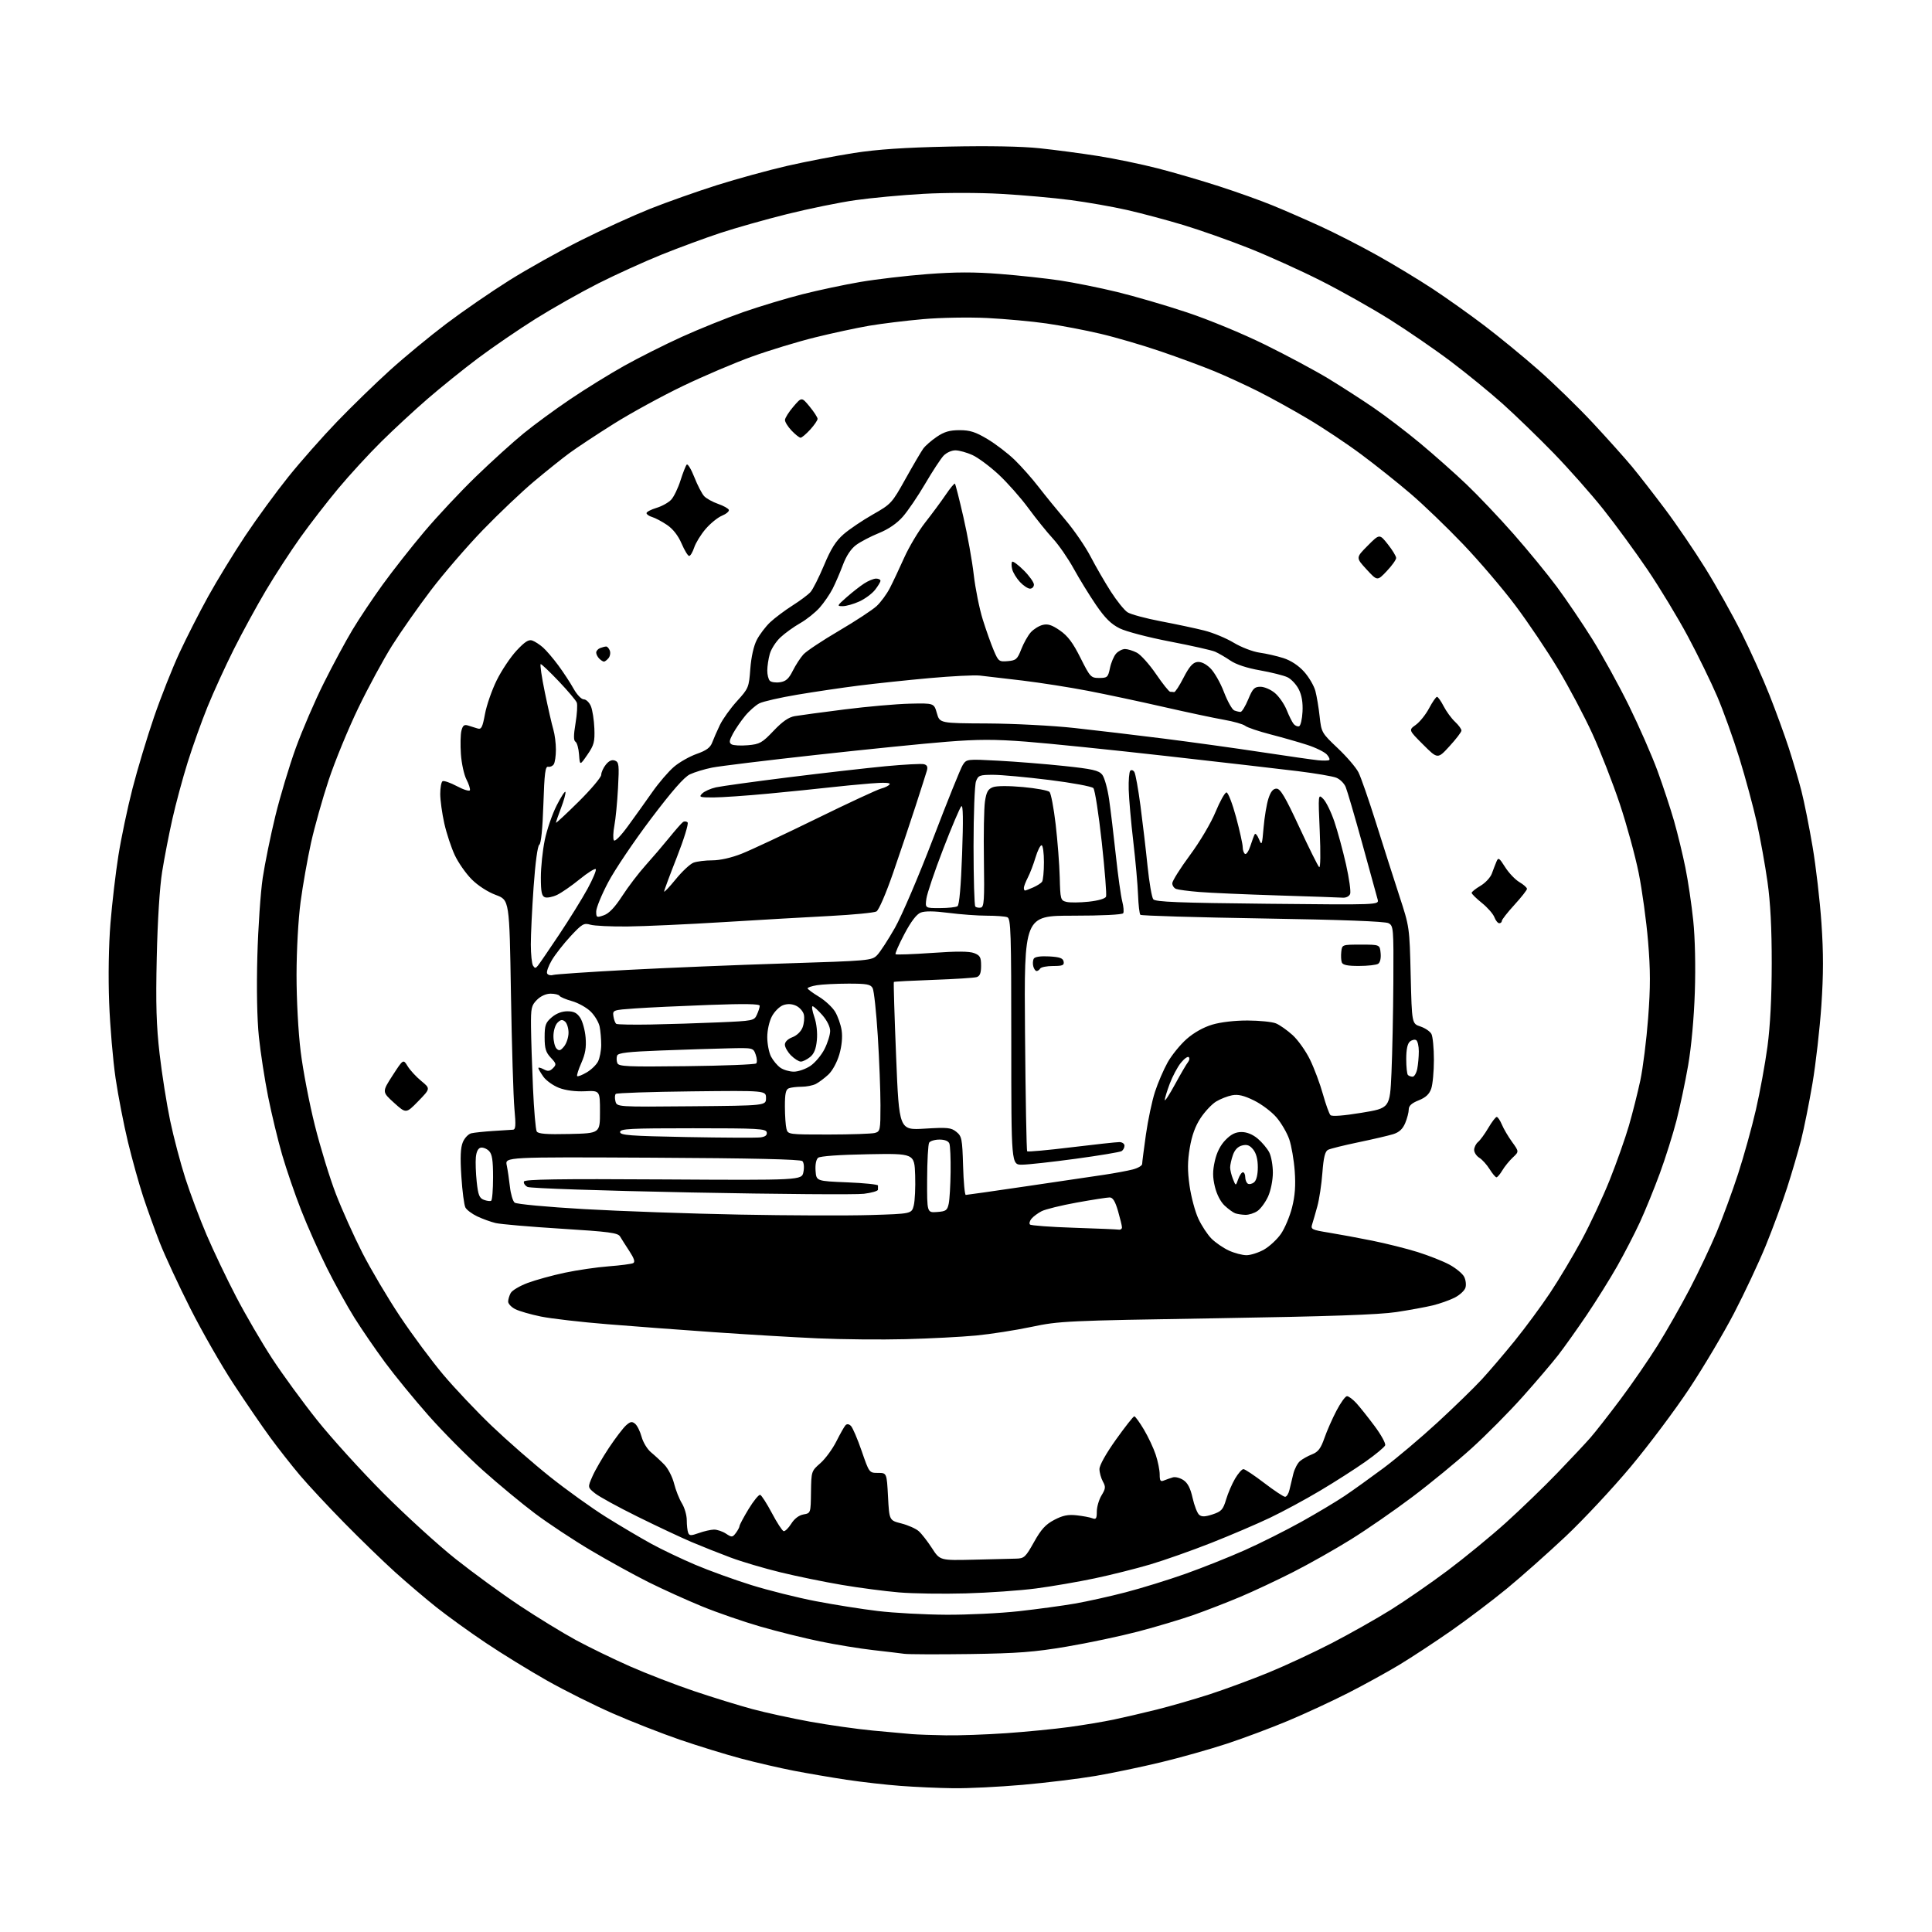 <?xml version="1.0" encoding="UTF-8" standalone="no"?>
<svg 
  version="1.1" 
  xmlns="http://www.w3.org/2000/svg" 
  xmlns:xlink="http://www.w3.org/1999/xlink" 
  xmlns:svg="http://www.w3.org/2000/svg"
  xmlns:rdf="http://www.w3.org/1999/02/22-rdf-syntax-ns#"
  xmlns:cc="http://creativecommons.org/ns#"
  xmlns:dc="http://purl.org/dc/elements/1.1/"
  viewBox="0 0 768 768"
  width="768"
  height="768"
>
<style>svg {background-color: white; }</style>"
<path stroke="none" fill="black" fill-rule="evenodd" d="M379.00,710.85C373.23,710.78 363.77,710.36 358.00,709.92C352.23,709.49 342.55,708.39 336.50,707.48C330.45,706.57 321.00,704.95 315.50,703.89C310.00,702.82 300.55,700.64 294.50,699.03C288.45,697.41 277.58,694.07 270.34,691.59C263.11,689.10 251.08,684.40 243.61,681.12C236.15,677.85 224.34,671.95 217.38,668.01C210.41,664.07 199.49,657.35 193.11,653.07C186.72,648.79 177.93,642.45 173.56,638.98C169.19,635.51 161.76,629.19 157.06,624.95C152.35,620.70 143.26,611.89 136.85,605.36C130.44,598.84 122.53,590.35 119.27,586.50C116.02,582.65 110.71,575.90 107.48,571.50C104.25,567.10 97.67,557.49 92.85,550.15C88.03,542.81 80.30,529.31 75.67,520.15C71.04,510.99 65.59,499.26 63.55,494.08C61.52,488.90 58.52,480.57 56.88,475.58C55.24,470.58 52.54,460.88 50.87,454.00C49.21,447.12 46.99,435.69 45.94,428.59C44.90,421.48 43.75,407.98 43.39,398.59C43.00,388.21 43.20,375.81 43.91,367.00C44.56,359.02 45.98,346.88 47.08,340.00C48.17,333.12 50.68,321.20 52.66,313.50C54.63,305.80 58.50,292.98 61.24,285.00C63.98,277.02 68.53,265.55 71.34,259.50C74.15,253.45 79.31,243.32 82.81,237.00C86.31,230.68 92.92,219.88 97.49,213.00C102.07,206.12 109.80,195.55 114.66,189.50C119.52,183.45 128.22,173.60 134.00,167.60C139.78,161.60 149.22,152.42 155.00,147.19C160.77,141.96 170.85,133.65 177.38,128.71C183.92,123.77 195.17,116.02 202.39,111.49C209.60,106.96 222.43,99.78 230.90,95.54C239.37,91.30 251.75,85.67 258.40,83.01C265.06,80.36 277.02,76.13 285.00,73.60C292.98,71.08 305.55,67.63 312.95,65.93C320.35,64.24 332.28,61.94 339.45,60.82C348.78,59.37 359.57,58.64 377.31,58.27C393.13,57.94 406.18,58.18 413.31,58.94C419.47,59.59 429.91,60.97 436.53,62.02C443.15,63.07 453.81,65.28 460.23,66.93C466.64,68.58 477.66,71.80 484.70,74.08C491.74,76.35 501.29,79.77 505.93,81.68C510.57,83.58 519.12,87.31 524.93,89.97C530.74,92.63 540.90,97.82 547.50,101.52C554.10,105.21 564.00,111.20 569.50,114.82C575.00,118.45 584.23,125.00 590.00,129.38C595.77,133.76 605.48,141.72 611.57,147.07C617.66,152.43 627.40,161.91 633.21,168.15C639.02,174.39 646.01,182.20 648.75,185.50C651.48,188.80 657.38,196.38 661.86,202.35C666.35,208.32 673.56,218.91 677.89,225.89C682.22,232.86 688.69,244.40 692.26,251.53C695.83,258.66 700.84,269.80 703.39,276.27C705.95,282.74 709.40,292.19 711.05,297.27C712.70,302.35 714.97,310.03 716.08,314.35C717.19,318.67 719.19,328.65 720.52,336.53C721.86,344.40 723.45,358.07 724.05,366.90C724.87,378.78 724.86,387.32 724.02,399.73C723.39,408.95 721.80,422.87 720.49,430.65C719.17,438.43 717.14,448.55 715.97,453.15C714.80,457.74 712.28,466.32 710.38,472.21C708.48,478.10 704.66,488.45 701.90,495.21C699.13,501.97 693.47,514.02 689.32,522.00C685.17,529.98 677.16,543.48 671.51,552.00C665.87,560.52 655.37,574.52 648.19,583.11C641.01,591.69 629.37,604.15 622.32,610.79C615.27,617.42 604.77,626.74 599.00,631.49C593.23,636.23 583.22,643.80 576.76,648.31C570.30,652.81 561.07,658.87 556.26,661.78C551.44,664.68 542.33,669.70 536.00,672.93C529.67,676.16 518.96,681.13 512.19,683.97C505.41,686.82 494.39,690.95 487.69,693.15C480.98,695.36 469.20,698.68 461.50,700.53C453.80,702.39 442.10,704.83 435.50,705.96C428.90,707.08 415.85,708.68 406.50,709.50C397.15,710.32 384.77,710.93 379.00,710.85zM376.00,689.82C381.23,689.91 392.02,689.52 400.00,688.97C407.98,688.41 419.23,687.31 425.00,686.52C430.77,685.73 438.73,684.40 442.68,683.57C446.63,682.74 454.28,680.96 459.68,679.62C465.08,678.28 474.54,675.55 480.71,673.56C486.87,671.56 497.45,667.66 504.21,664.89C510.97,662.12 522.35,656.82 529.50,653.12C536.65,649.41 547.15,643.48 552.84,639.94C558.52,636.40 568.71,629.35 575.47,624.29C582.23,619.22 592.65,610.67 598.62,605.29C604.58,599.90 613.80,591.00 619.09,585.50C624.39,580.00 630.30,573.70 632.22,571.50C634.15,569.30 639.50,562.46 644.11,556.31C648.73,550.15 655.39,540.47 658.93,534.81C662.47,529.14 668.20,519.07 671.67,512.43C675.14,505.79 679.96,495.62 682.39,489.83C684.81,484.04 688.65,473.59 690.92,466.62C693.19,459.65 696.37,448.22 697.98,441.22C699.60,434.22 701.67,422.88 702.60,416.00C703.69,407.80 704.28,396.45 704.29,383.00C704.30,368.99 703.77,358.70 702.60,350.50C701.67,343.90 699.76,333.32 698.36,327.00C696.95,320.68 693.83,309.13 691.42,301.33C689.01,293.54 685.04,282.52 682.61,276.83C680.18,271.15 674.94,260.43 670.97,253.00C667.00,245.58 659.79,233.66 654.94,226.50C650.09,219.35 642.19,208.55 637.38,202.50C632.57,196.45 623.65,186.38 617.57,180.11C611.48,173.85 602.39,165.05 597.37,160.55C592.35,156.06 583.12,148.52 576.87,143.80C570.62,139.08 559.68,131.56 552.57,127.08C545.46,122.61 533.09,115.64 525.07,111.59C517.06,107.54 504.20,101.73 496.50,98.67C488.80,95.61 477.10,91.48 470.50,89.48C463.90,87.49 453.77,84.78 448.00,83.47C442.23,82.16 432.10,80.38 425.50,79.52C418.90,78.65 406.52,77.55 398.00,77.07C389.19,76.57 375.82,76.56 367.02,77.06C358.50,77.53 346.35,78.67 340.02,79.57C333.68,80.47 321.45,82.97 312.84,85.12C304.22,87.27 292.30,90.64 286.34,92.61C280.38,94.58 269.88,98.45 263.00,101.22C256.12,103.99 244.81,109.14 237.84,112.65C230.88,116.17 219.63,122.53 212.84,126.78C206.06,131.04 195.78,138.07 190.00,142.41C184.22,146.75 175.22,154.00 170.00,158.52C164.78,163.03 156.45,170.74 151.50,175.64C146.55,180.54 138.89,188.88 134.49,194.16C130.08,199.44 123.30,208.20 119.42,213.63C115.54,219.06 109.36,228.56 105.69,234.75C102.02,240.93 96.28,251.45 92.94,258.12C89.59,264.80 84.91,275.03 82.53,280.88C80.15,286.72 76.58,296.70 74.59,303.07C72.60,309.43 69.87,319.55 68.52,325.57C67.17,331.58 65.34,341.00 64.46,346.50C63.48,352.56 62.64,365.95 62.31,380.50C61.89,399.29 62.14,407.65 63.45,419.00C64.37,426.98 66.26,438.90 67.64,445.50C69.03,452.10 71.76,462.45 73.71,468.50C75.66,474.55 79.47,484.68 82.18,491.00C84.89,497.32 90.15,508.35 93.88,515.50C97.60,522.65 104.03,533.67 108.16,540.00C112.29,546.33 120.34,557.35 126.04,564.50C131.74,571.65 143.62,584.75 152.45,593.60C161.28,602.46 174.21,614.24 181.19,619.77C188.17,625.31 199.64,633.66 206.69,638.34C213.73,643.01 223.78,649.16 229.00,651.99C234.22,654.82 243.90,659.52 250.50,662.43C257.10,665.34 268.57,669.77 276.00,672.27C283.43,674.77 293.77,677.96 299.00,679.37C304.23,680.78 314.57,683.04 322.00,684.39C329.43,685.74 340.68,687.33 347.00,687.93C353.32,688.52 360.30,689.16 362.50,689.34C364.70,689.52 370.77,689.73 376.00,689.82zM385.50,657.51C372.85,657.68 361.15,657.64 359.50,657.42C357.85,657.19 352.23,656.52 347.00,655.93C341.77,655.34 332.32,653.79 326.00,652.49C319.68,651.19 308.98,648.53 302.24,646.58C295.49,644.63 285.08,641.03 279.10,638.58C273.12,636.13 263.56,631.81 257.86,628.97C252.16,626.13 241.80,620.42 234.83,616.28C227.86,612.15 217.89,605.55 212.67,601.63C207.45,597.71 198.14,590.00 191.98,584.50C185.83,579.00 176.13,569.23 170.43,562.79C164.73,556.34 156.95,546.84 153.13,541.67C149.31,536.50 143.82,528.50 140.92,523.88C138.03,519.27 133.08,510.32 129.93,504.00C126.77,497.68 122.16,487.32 119.69,481.00C117.21,474.68 113.82,464.77 112.14,459.00C110.47,453.23 107.97,442.88 106.59,436.00C105.21,429.12 103.56,418.39 102.91,412.14C102.18,405.07 101.95,393.00 102.30,380.14C102.61,368.79 103.57,354.77 104.43,349.00C105.30,343.23 107.56,332.13 109.46,324.35C111.36,316.57 115.01,304.43 117.57,297.37C120.13,290.31 125.14,278.67 128.72,271.52C132.29,264.36 137.41,254.85 140.09,250.40C142.76,245.94 148.18,237.84 152.11,232.40C156.05,226.95 163.48,217.50 168.63,211.39C173.78,205.28 183.05,195.38 189.25,189.39C195.44,183.40 203.96,175.68 208.19,172.24C212.41,168.79 220.74,162.69 226.69,158.68C232.63,154.66 242.22,148.73 248.00,145.49C253.78,142.25 264.12,137.05 271.00,133.92C277.88,130.80 288.89,126.36 295.47,124.06C302.05,121.77 312.63,118.58 318.97,116.97C325.31,115.36 335.68,113.16 342.00,112.08C348.32,111.00 360.30,109.60 368.61,108.96C379.80,108.11 387.33,108.09 397.61,108.91C405.25,109.51 416.00,110.68 421.50,111.51C427.00,112.34 437.12,114.38 444.00,116.05C450.88,117.71 463.39,121.37 471.80,124.17C480.52,127.07 493.86,132.58 502.80,136.98C511.44,141.23 522.77,147.30 528.00,150.47C533.23,153.65 541.35,158.88 546.06,162.11C550.77,165.33 559.10,171.68 564.56,176.23C570.03,180.78 578.28,188.10 582.90,192.50C587.52,196.90 595.98,205.81 601.69,212.30C607.40,218.79 615.15,228.24 618.90,233.30C622.65,238.36 628.96,247.68 632.92,254.00C636.88,260.32 643.45,272.25 647.51,280.50C651.57,288.75 656.70,300.45 658.91,306.50C661.12,312.55 664.08,321.51 665.48,326.41C666.88,331.31 668.90,339.63 669.97,344.91C671.04,350.18 672.44,359.65 673.09,365.93C673.81,372.85 674.06,384.12 673.72,394.43C673.38,404.71 672.32,416.28 671.06,423.50C669.92,430.10 667.83,439.96 666.43,445.42C665.02,450.88 662.05,460.33 659.81,466.42C657.57,472.51 654.01,481.26 651.89,485.85C649.77,490.44 645.70,498.31 642.85,503.35C639.99,508.38 634.53,517.13 630.71,522.79C626.88,528.44 621.80,535.59 619.41,538.67C617.03,541.74 610.67,549.20 605.29,555.23C599.90,561.27 590.77,570.48 585.00,575.70C579.23,580.93 568.62,589.64 561.42,595.06C554.23,600.48 543.21,608.10 536.92,612.00C530.64,615.90 520.33,621.73 514.00,624.94C507.68,628.15 498.23,632.59 493.00,634.79C487.77,636.99 479.45,640.22 474.50,641.96C469.55,643.70 459.65,646.66 452.50,648.54C445.35,650.41 432.52,653.13 424.00,654.56C411.10,656.74 404.64,657.23 385.50,657.51zM376.00,641.88C384.52,641.94 397.57,641.30 405.00,640.48C412.43,639.65 422.45,638.29 427.28,637.45C432.11,636.61 441.18,634.60 447.43,632.97C453.69,631.35 464.36,628.05 471.16,625.64C477.95,623.23 488.62,618.98 494.87,616.19C501.12,613.40 511.24,608.32 517.36,604.91C523.49,601.49 531.20,596.88 534.50,594.66C537.80,592.45 544.76,587.45 549.98,583.57C555.19,579.68 564.86,571.51 571.48,565.41C578.09,559.32 585.98,551.64 589.00,548.37C592.02,545.09 597.95,538.15 602.16,532.95C606.37,527.75 612.67,519.21 616.16,513.97C619.65,508.74 625.29,499.29 628.71,492.97C632.12,486.66 637.16,475.88 639.91,469.00C642.65,462.12 646.07,452.45 647.51,447.50C648.95,442.55 650.99,434.45 652.05,429.50C653.10,424.55 654.50,413.39 655.16,404.69C656.10,392.32 656.09,385.70 655.13,374.19C654.46,366.11 652.78,353.90 651.41,347.05C650.03,340.20 646.65,327.83 643.89,319.56C641.12,311.29 636.26,298.81 633.07,291.83C629.88,284.84 623.73,273.21 619.39,265.97C615.05,258.74 607.39,247.35 602.36,240.66C597.34,233.97 587.99,223.02 581.59,216.32C575.19,209.62 565.80,200.58 560.72,196.25C555.65,191.91 546.84,184.89 541.14,180.65C535.45,176.41 525.90,170.04 519.92,166.50C513.95,162.95 505.02,158.02 500.09,155.54C495.15,153.07 487.38,149.49 482.81,147.60C478.24,145.71 468.65,142.16 461.50,139.72C454.35,137.27 443.55,134.11 437.50,132.69C431.45,131.26 421.77,129.41 416.00,128.58C410.23,127.75 399.65,126.78 392.50,126.42C385.24,126.06 373.98,126.25 367.00,126.86C360.12,127.46 350.45,128.65 345.50,129.49C340.55,130.34 330.88,132.42 324.00,134.12C317.12,135.82 305.88,139.24 299.00,141.72C292.12,144.19 279.75,149.46 271.50,153.42C263.25,157.38 250.89,164.13 244.04,168.43C237.19,172.73 229.19,178.01 226.26,180.18C223.33,182.34 217.02,187.40 212.22,191.43C207.42,195.46 198.32,204.10 192.00,210.63C185.68,217.17 176.36,227.96 171.31,234.61C166.26,241.26 159.31,251.16 155.88,256.60C152.45,262.05 146.38,273.25 142.40,281.50C138.42,289.75 133.15,302.57 130.68,310.00C128.21,317.43 125.05,328.68 123.64,335.01C122.24,341.34 120.37,351.91 119.49,358.51C118.57,365.43 117.89,377.68 117.88,387.50C117.87,397.33 118.56,410.20 119.52,418.00C120.43,425.43 122.97,438.66 125.17,447.41C127.36,456.16 131.13,468.43 133.54,474.66C135.95,480.90 140.67,491.40 144.03,497.99C147.39,504.57 154.11,515.94 158.97,523.23C163.83,530.53 171.60,541.00 176.24,546.50C180.88,552.00 189.58,561.19 195.59,566.93C201.59,572.66 211.90,581.67 218.50,586.94C225.10,592.21 235.22,599.48 241.00,603.09C246.78,606.69 254.88,611.48 259.00,613.73C263.12,615.98 270.94,619.71 276.38,622.02C281.81,624.33 291.82,627.95 298.63,630.08C305.43,632.20 316.97,635.09 324.25,636.49C331.54,637.89 342.68,639.66 349.00,640.41C355.32,641.17 367.48,641.83 376.00,641.88zM383.91,633.40C374.88,633.65 362.95,633.48 357.39,633.01C351.82,632.54 341.58,631.20 334.63,630.02C327.68,628.85 316.68,626.59 310.20,625.01C303.72,623.43 294.84,620.80 290.46,619.16C286.08,617.53 279.12,614.76 275.00,613.02C270.88,611.27 261.20,606.73 253.50,602.92C245.80,599.12 238.17,594.94 236.54,593.63C233.58,591.25 233.58,591.25 235.50,586.88C236.55,584.47 239.52,579.35 242.08,575.50C244.65,571.65 247.70,567.65 248.86,566.61C250.58,565.07 251.24,564.95 252.47,565.98C253.31,566.67 254.46,569.00 255.05,571.17C255.63,573.33 257.31,576.09 258.77,577.30C260.24,578.51 262.63,580.72 264.09,582.22C265.55,583.72 267.29,587.09 267.95,589.72C268.61,592.35 270.02,595.90 271.08,597.62C272.13,599.33 273.00,602.33 273.00,604.29C273.00,606.24 273.25,608.49 273.55,609.28C274.03,610.51 274.65,610.53 277.80,609.41C279.84,608.68 282.53,608.07 283.79,608.04C285.04,608.02 287.20,608.74 288.57,609.64C290.92,611.18 291.16,611.16 292.51,609.39C293.29,608.35 293.95,607.11 293.97,606.63C293.99,606.15 295.62,603.09 297.60,599.83C299.58,596.57 301.65,594.05 302.19,594.23C302.73,594.41 304.82,597.67 306.84,601.47C308.85,605.28 310.95,608.51 311.50,608.65C312.05,608.80 313.41,607.48 314.52,605.72C315.79,603.69 317.59,602.33 319.40,602.01C322.27,601.50 322.27,601.50 322.38,593.15C322.50,584.87 322.53,584.77 326.10,581.65C328.07,579.92 330.93,576.02 332.45,573.00C333.97,569.98 335.61,567.07 336.11,566.55C336.67,565.95 337.47,566.05 338.25,566.82C338.94,567.48 340.86,571.96 342.52,576.77C345.53,585.50 345.53,585.50 349.02,585.50C352.50,585.50 352.50,585.50 353.00,594.94C353.50,604.38 353.50,604.38 358.33,605.60C360.99,606.28 364.09,607.66 365.22,608.67C366.36,609.67 368.72,612.71 370.47,615.41C373.64,620.32 373.64,620.32 387.07,620.00C394.46,619.81 402.05,619.63 403.95,619.58C407.13,619.51 407.68,618.99 411.03,613.00C413.86,607.93 415.63,605.99 419.08,604.18C422.47,602.40 424.55,601.98 428.00,602.36C430.48,602.63 433.29,603.16 434.25,603.54C435.70,604.10 436.00,603.65 436.00,600.86C436.01,599.01 436.85,596.12 437.88,594.43C439.51,591.75 439.58,591.03 438.41,588.93C437.68,587.59 437.06,585.38 437.05,584.00C437.03,582.49 439.65,577.82 443.62,572.25C447.25,567.16 450.53,563.00 450.90,563.00C451.27,563.00 452.99,565.36 454.71,568.25C456.43,571.14 458.55,575.65 459.42,578.28C460.29,580.92 461.00,584.45 461.00,586.14C461.00,588.68 461.31,589.09 462.75,588.49C463.71,588.10 465.29,587.55 466.25,587.27C467.21,586.99 469.09,587.48 470.42,588.36C472.13,589.48 473.21,591.58 474.08,595.48C474.77,598.53 475.94,601.54 476.69,602.16C477.72,603.02 479.05,602.97 482.04,601.99C485.53,600.83 486.19,600.11 487.39,596.09C488.14,593.56 489.76,589.81 490.98,587.75C492.20,585.69 493.68,584.00 494.28,584.00C494.87,584.00 498.59,586.48 502.54,589.50C506.49,592.52 510.23,595.00 510.84,595.00C511.46,595.00 512.24,593.76 512.58,592.25C512.92,590.74 513.60,587.88 514.10,585.91C514.59,583.93 515.78,581.65 516.75,580.82C517.71,580.00 519.88,578.78 521.57,578.12C523.98,577.17 525.03,575.79 526.46,571.70C527.45,568.84 529.62,563.91 531.28,560.75C532.93,557.59 534.81,555.00 535.45,555.00C536.10,555.00 537.76,556.24 539.15,557.75C540.53,559.26 543.80,563.36 546.40,566.85C549.01,570.34 550.91,573.80 550.62,574.54C550.34,575.27 546.83,578.19 542.81,581.02C538.79,583.86 530.70,589.04 524.83,592.53C518.97,596.03 509.97,600.89 504.83,603.34C499.70,605.79 489.20,610.28 481.50,613.32C473.80,616.36 462.88,620.21 457.23,621.89C451.58,623.56 441.63,626.06 435.12,627.43C428.60,628.81 418.11,630.61 411.80,631.44C405.49,632.27 392.94,633.15 383.91,633.40zM360.00,532.34C350.38,532.59 334.62,532.44 325.00,532.01C315.38,531.58 296.93,530.48 284.00,529.58C271.07,528.68 251.95,527.25 241.50,526.40C231.05,525.56 219.14,524.18 215.04,523.35C210.93,522.51 206.32,521.18 204.79,520.39C203.25,519.60 202.00,518.26 202.00,517.41C202.00,516.56 202.45,515.03 203.00,514.01C203.54,512.98 206.58,511.18 209.75,509.99C212.91,508.81 219.55,506.98 224.50,505.93C229.45,504.88 237.32,503.73 242.00,503.38C246.68,503.02 251.04,502.45 251.70,502.11C252.54,501.66 252.10,500.26 250.20,497.36C248.71,495.09 247.05,492.47 246.49,491.53C245.63,490.07 242.21,489.62 222.99,488.42C210.62,487.65 198.92,486.64 196.98,486.17C195.05,485.70 191.77,484.51 189.70,483.53C187.63,482.54 185.51,480.96 185.01,480.01C184.50,479.06 183.77,473.52 183.40,467.70C182.90,460.04 183.06,456.26 183.98,454.04C184.68,452.35 186.21,450.76 187.38,450.49C188.54,450.22 192.43,449.81 196.00,449.58C199.57,449.36 203.12,449.13 203.88,449.08C205.00,449.02 205.11,447.45 204.49,440.75C204.07,436.21 203.45,415.69 203.11,395.14C202.50,357.77 202.50,357.77 197.10,355.76C193.90,354.57 189.98,352.04 187.51,349.56C185.21,347.26 182.18,342.93 180.78,339.94C179.38,336.95 177.50,331.26 176.61,327.30C175.73,323.34 175.00,318.08 175.00,315.61C175.00,313.14 175.42,310.86 175.92,310.55C176.43,310.23 179.01,311.13 181.66,312.53C184.30,313.94 186.62,314.65 186.80,314.11C186.97,313.58 186.35,311.65 185.41,309.83C184.47,308.01 183.48,303.51 183.22,299.84C182.96,296.17 183.05,291.95 183.42,290.48C183.94,288.39 184.52,287.92 186.05,288.40C187.12,288.73 188.81,289.26 189.81,289.57C191.35,290.05 191.79,289.20 192.79,283.82C193.43,280.34 195.53,274.31 197.45,270.42C199.37,266.53 202.91,261.23 205.32,258.64C208.63,255.09 210.15,254.11 211.60,254.62C212.64,254.99 214.57,256.24 215.87,257.40C217.18,258.55 219.91,261.75 221.94,264.50C223.97,267.25 226.70,271.41 228.00,273.75C229.34,276.15 231.11,278.00 232.06,278.00C232.99,278.00 234.27,279.24 234.90,280.75C235.52,282.26 236.14,286.24 236.27,289.58C236.47,294.91 236.13,296.20 233.50,300.01C230.50,304.36 230.50,304.36 230.18,299.95C230.01,297.52 229.37,295.23 228.77,294.86C227.98,294.37 227.98,292.34 228.78,287.52C229.39,283.85 229.61,280.15 229.28,279.29C228.95,278.43 225.74,274.63 222.16,270.86C218.57,267.09 215.33,264.00 214.95,264.00C214.58,264.00 215.31,269.06 216.59,275.25C217.87,281.44 219.38,288.07 219.96,289.99C220.53,291.91 220.99,295.51 220.98,297.99C220.98,300.47 220.60,303.09 220.14,303.80C219.69,304.52 218.68,304.97 217.91,304.80C216.76,304.56 216.41,307.35 216.00,319.79C215.68,329.51 215.09,335.34 214.38,335.79C213.70,336.21 212.80,342.93 212.12,352.50C211.50,361.30 211.00,371.65 211.01,375.50C211.02,379.35 211.41,383.11 211.88,383.85C212.60,384.98 212.92,384.98 213.83,383.85C214.44,383.11 218.24,377.55 222.28,371.50C226.32,365.45 231.39,357.27 233.55,353.32C235.70,349.37 237.17,345.84 236.82,345.49C236.46,345.13 233.59,346.94 230.44,349.50C227.29,352.07 223.25,354.87 221.45,355.73C219.65,356.58 217.47,357.01 216.59,356.67C215.34,356.19 215.00,354.52 215.00,348.78C215.00,344.78 215.69,338.12 216.54,334.00C217.38,329.88 219.51,323.66 221.27,320.20C223.03,316.73 224.60,314.31 224.77,314.82C224.95,315.34 224.17,318.17 223.04,321.13C221.92,324.08 221.00,326.74 221.00,327.04C221.00,327.34 225.05,323.58 230.00,318.68C234.95,313.78 239.00,308.97 239.00,308.00C239.00,307.02 239.83,305.20 240.84,303.94C242.09,302.41 243.26,301.89 244.46,302.35C246.04,302.95 246.17,304.09 245.67,313.26C245.37,318.89 244.72,325.62 244.22,328.21C243.73,330.80 243.64,333.42 244.02,334.03C244.43,334.69 246.73,332.36 249.67,328.32C252.41,324.57 256.74,318.50 259.31,314.84C261.87,311.18 265.74,306.68 267.89,304.84C270.04,303.00 274.12,300.69 276.95,299.69C280.77,298.35 282.35,297.19 283.10,295.19C283.65,293.71 285.03,290.57 286.16,288.21C287.29,285.86 290.35,281.58 292.96,278.71C297.55,273.66 297.72,273.26 298.26,265.88C298.61,261.20 299.60,256.77 300.83,254.38C301.93,252.25 304.33,249.08 306.16,247.35C308.00,245.63 311.98,242.64 315.00,240.72C318.02,238.81 321.26,236.39 322.19,235.35C323.13,234.31 325.54,229.52 327.56,224.71C330.31,218.13 332.25,215.05 335.36,212.35C337.64,210.37 342.86,206.85 346.96,204.52C354.25,200.38 354.56,200.04 359.96,190.34C363.01,184.88 366.18,179.48 367.00,178.34C367.82,177.20 370.25,175.09 372.39,173.64C375.35,171.63 377.51,171.00 381.45,171.00C385.59,171.00 387.79,171.71 392.56,174.56C395.83,176.52 400.68,180.23 403.34,182.81C406.00,185.39 410.27,190.20 412.81,193.50C415.36,196.80 420.21,202.77 423.60,206.77C427.00,210.77 431.47,217.29 433.54,221.27C435.61,225.25 439.23,231.51 441.59,235.19C443.95,238.86 446.92,242.55 448.19,243.38C449.46,244.21 455.45,245.83 461.50,246.98C467.55,248.13 475.31,249.78 478.74,250.65C482.17,251.51 487.42,253.68 490.40,255.48C493.39,257.28 497.99,259.05 500.66,259.43C503.32,259.80 507.61,260.78 510.19,261.61C513.15,262.56 516.17,264.55 518.38,267.00C520.31,269.14 522.34,272.60 522.89,274.69C523.44,276.79 524.21,281.37 524.59,284.89C525.27,291.14 525.42,291.40 531.75,297.39C535.31,300.75 539.02,305.07 540.00,307.00C540.98,308.93 544.11,317.93 546.96,327.00C549.81,336.07 553.98,349.12 556.22,356.00C560.31,368.50 560.31,368.50 560.77,387.71C561.24,406.92 561.24,406.92 564.63,408.04C566.49,408.66 568.46,409.99 569.01,411.01C569.55,412.03 570.00,416.66 570.00,421.29C570.00,425.91 569.52,431.08 568.93,432.77C568.17,434.96 566.74,436.29 563.93,437.41C561.15,438.52 560.00,439.58 560.00,441.02C560.00,442.15 559.37,444.58 558.60,446.42C557.60,448.80 556.21,450.09 553.85,450.84C552.01,451.42 545.77,452.87 540.00,454.07C534.23,455.27 528.78,456.62 527.90,457.08C526.72,457.69 526.14,460.07 525.67,466.20C525.33,470.77 524.43,476.75 523.67,479.50C522.92,482.25 521.99,485.47 521.61,486.65C520.97,488.66 521.42,488.89 528.21,489.99C532.22,490.64 540.00,492.08 545.50,493.19C551.00,494.30 559.10,496.33 563.50,497.70C567.90,499.08 573.58,501.32 576.13,502.69C578.68,504.07 581.31,506.22 581.99,507.48C582.66,508.73 582.91,510.72 582.53,511.90C582.16,513.07 580.20,514.86 578.18,515.87C576.15,516.88 572.30,518.24 569.61,518.90C566.91,519.56 560.39,520.76 555.11,521.56C548.15,522.62 528.40,523.30 483.50,524.03C423.72,525.00 421.09,525.12 410.00,527.46C403.68,528.79 393.77,530.34 388.00,530.89C382.23,531.44 369.62,532.09 360.00,532.34zM495.50,498.96C497.15,498.96 500.28,497.96 502.46,496.73C504.64,495.49 507.66,492.69 509.19,490.49C510.71,488.30 512.70,483.57 513.61,480.00C514.79,475.32 515.09,471.27 514.67,465.50C514.35,461.10 513.37,455.41 512.49,452.87C511.61,450.32 509.33,446.41 507.42,444.18C505.51,441.95 501.49,438.92 498.48,437.45C494.45,435.47 492.17,434.94 489.76,435.39C487.97,435.73 485.12,436.85 483.42,437.88C481.73,438.91 478.96,441.86 477.26,444.43C475.15,447.61 473.78,451.37 472.96,456.26C472.04,461.70 472.02,465.33 472.87,471.37C473.49,475.73 475.05,481.60 476.35,484.40C477.64,487.21 480.01,490.80 481.60,492.39C483.20,493.98 486.30,496.11 488.50,497.12C490.70,498.13 493.85,498.96 495.50,498.96zM444.75,488.80C445.44,488.91 446.00,488.51 446.00,487.90C446.00,487.30 445.29,484.38 444.43,481.40C443.30,477.52 442.37,476.00 441.10,476.00C440.14,476.00 434.27,476.91 428.06,478.03C421.85,479.15 415.56,480.70 414.06,481.47C412.57,482.24 410.76,483.58 410.03,484.46C409.31,485.33 409.04,486.37 409.44,486.77C409.83,487.17 417.66,487.75 426.83,488.05C436.00,488.35 444.06,488.69 444.75,488.80zM345.94,483.00C362.38,482.50 362.38,482.50 363.23,479.21C363.69,477.40 363.95,472.00 363.79,467.21C363.50,458.50 363.50,458.50 345.01,458.83C333.69,459.03 326.00,459.58 325.21,460.24C324.42,460.90 324.02,462.94 324.20,465.41C324.50,469.50 324.50,469.50 336.76,470.00C343.50,470.27 349.01,470.84 349.01,471.25C349.00,471.66 349.00,472.42 349.00,472.93C349.00,473.44 346.49,474.17 343.42,474.55C340.35,474.94 309.41,474.70 274.67,474.02C238.91,473.32 210.71,472.37 209.69,471.82C208.69,471.30 208.06,470.33 208.27,469.68C208.57,468.79 221.99,468.58 263.69,468.84C318.72,469.17 318.72,469.17 319.37,465.90C319.75,464.02 319.57,462.17 318.96,461.56C318.24,460.84 298.96,460.40 259.32,460.20C200.73,459.91 200.73,459.91 201.43,463.20C201.81,465.02 202.38,468.86 202.70,471.74C203.02,474.63 203.86,477.47 204.57,478.06C205.30,478.66 217.29,479.78 232.18,480.64C246.66,481.47 274.48,482.45 294.00,482.82C313.52,483.20 336.90,483.27 345.94,483.00zM495.03,482.92C493.64,482.88 491.82,482.60 491.00,482.30C490.18,482.00 488.29,480.63 486.82,479.26C485.20,477.75 483.67,474.78 482.94,471.75C482.02,467.90 482.01,465.54 482.91,461.52C483.67,458.10 485.14,455.21 487.16,453.15C489.38,450.87 491.15,450.00 493.54,450.00C495.65,450.00 497.98,450.95 499.96,452.62C501.67,454.06 503.73,456.51 504.54,458.07C505.34,459.63 505.99,463.29 505.98,466.20C505.97,469.20 505.14,473.29 504.09,475.62C503.06,477.88 501.17,480.47 499.89,481.37C498.60,482.27 496.42,482.96 495.03,482.92zM372.50,481.79C376.03,481.53 376.56,481.16 377.13,478.50C377.48,476.85 377.82,471.15 377.88,465.83C377.95,460.51 377.73,455.45 377.39,454.58C377.01,453.58 375.57,453.00 373.45,453.00C371.62,453.00 369.77,453.56 369.35,454.23C368.94,454.91 368.57,461.46 368.55,468.78C368.50,482.09 368.50,482.09 372.50,481.79zM195.25,477.32C195.66,477.08 196.00,472.89 196.00,468.01C196.00,461.17 195.63,458.77 194.38,457.52C193.49,456.63 192.02,456.04 191.13,456.21C190.08,456.41 189.38,457.76 189.16,460.01C188.98,461.93 189.13,466.34 189.50,469.81C190.06,475.03 190.55,476.27 192.34,476.95C193.53,477.40 194.84,477.57 195.25,477.32zM383.91,475.00C384.31,475.00 395.18,473.45 408.07,471.55C420.96,469.65 434.88,467.60 439.00,466.98C443.12,466.36 448.19,465.42 450.25,464.89C452.31,464.36 454.01,463.38 454.02,462.71C454.03,462.05 454.71,456.77 455.52,451.00C456.34,445.23 457.96,437.57 459.13,434.00C460.29,430.43 462.56,425.16 464.17,422.29C465.78,419.43 469.18,415.25 471.71,413.02C474.60,410.48 478.41,408.34 481.91,407.30C485.27,406.30 490.89,405.65 496.00,405.67C500.68,405.69 505.71,406.20 507.20,406.81C508.68,407.41 511.65,409.50 513.80,411.44C515.95,413.38 519.08,417.79 520.76,421.24C522.43,424.68 524.74,430.84 525.87,434.92C527.01,439.00 528.37,442.77 528.88,443.28C529.47,443.87 534.07,443.53 541.16,442.36C552.50,440.50 552.50,440.50 553.13,426.50C553.47,418.80 553.81,402.50 553.88,390.29C554.00,368.87 553.93,368.03 551.95,366.98C550.62,366.26 533.31,365.61 501.95,365.10C475.57,364.67 453.69,364.02 453.32,363.65C452.95,363.29 452.54,359.73 452.39,355.74C452.25,351.76 451.40,342.21 450.50,334.53C449.60,326.85 448.78,317.55 448.68,313.87C448.58,310.19 448.86,306.82 449.30,306.37C449.75,305.92 450.48,306.16 450.93,306.89C451.39,307.63 452.48,313.69 453.36,320.36C454.24,327.04 455.51,337.82 456.17,344.32C456.84,350.82 457.86,356.74 458.44,357.47C459.28,358.53 468.54,358.90 503.84,359.26C548.18,359.71 548.18,359.71 547.65,357.60C547.35,356.45 544.62,346.50 541.57,335.50C538.53,324.50 535.54,314.30 534.93,312.84C534.32,311.37 532.63,309.71 531.16,309.14C529.70,308.57 522.88,307.41 516.00,306.56C509.12,305.71 485.50,302.99 463.50,300.51C441.50,298.03 416.43,295.47 407.79,294.81C395.39,293.86 388.74,293.87 376.29,294.86C367.60,295.54 344.30,297.89 324.50,300.08C304.70,302.26 286.05,304.54 283.05,305.14C280.05,305.74 276.09,306.94 274.24,307.82C271.93,308.93 267.14,314.40 258.70,325.57C251.99,334.46 244.36,345.78 241.75,350.74C239.14,355.69 237.00,360.90 237.00,362.32C237.00,364.75 237.17,364.84 240.02,363.84C242.10,363.12 244.38,360.72 247.35,356.15C249.72,352.49 253.89,347.02 256.61,344.00C259.33,340.98 263.57,336.02 266.02,333.00C268.47,329.98 270.92,327.18 271.48,326.79C272.03,326.40 272.86,326.46 273.33,326.93C273.79,327.39 271.88,333.58 269.09,340.69C266.29,347.79 264.00,353.96 264.00,354.39C264.00,354.83 266.07,352.64 268.61,349.53C271.14,346.41 274.32,343.45 275.67,342.93C277.02,342.42 280.39,342.00 283.14,342.00C286.21,342.00 290.75,340.98 294.83,339.36C298.50,337.91 311.87,331.64 324.55,325.43C337.23,319.22 348.83,313.83 350.31,313.46C351.80,313.08 353.30,312.33 353.64,311.77C354.05,311.11 351.41,311.00 345.88,311.45C341.27,311.82 333.90,312.54 329.50,313.04C325.10,313.55 314.30,314.64 305.50,315.48C296.70,316.31 286.82,316.99 283.54,317.00C278.11,317.00 277.71,316.86 279.15,315.42C280.01,314.56 282.47,313.46 284.61,312.98C286.75,312.51 299.75,310.71 313.50,308.99C327.25,307.28 344.57,305.30 352.00,304.59C359.43,303.89 366.30,303.53 367.28,303.78C368.56,304.12 368.88,304.85 368.44,306.37C368.10,307.54 366.07,313.90 363.93,320.50C361.79,327.10 357.79,339.00 355.04,346.95C352.20,355.18 349.34,361.79 348.40,362.32C347.49,362.82 339.27,363.62 330.13,364.10C320.98,364.57 301.80,365.68 287.50,366.56C273.20,367.44 256.10,368.22 249.50,368.29C242.90,368.36 236.23,368.04 234.68,367.58C232.12,366.82 231.40,367.24 226.85,372.12C224.10,375.08 220.72,379.40 219.34,381.72C217.97,384.04 217.14,386.42 217.51,387.01C217.87,387.60 218.92,387.85 219.83,387.56C220.75,387.28 234.10,386.37 249.50,385.55C264.90,384.73 293.02,383.58 312.00,382.98C345.52,381.93 346.56,381.84 348.66,379.70C349.85,378.49 353.03,373.60 355.74,368.84C358.46,364.06 365.26,348.15 370.92,333.34C376.56,318.58 381.86,305.42 382.70,304.11C384.23,301.73 384.30,301.72 396.87,302.39C403.82,302.76 415.57,303.70 423.00,304.49C434.25,305.68 436.77,306.25 438.13,307.92C439.03,309.02 440.26,313.43 440.88,317.71C441.50,322.00 442.70,332.02 443.56,340.00C444.41,347.98 445.56,356.20 446.10,358.27C446.64,360.35 446.82,362.49 446.49,363.02C446.13,363.60 438.03,364.00 426.48,364.00C407.08,364.00 407.08,364.00 407.46,410.58C407.67,436.20 408.05,457.39 408.32,457.66C408.59,457.93 416.49,457.22 425.86,456.07C435.24,454.93 443.83,454.00 444.95,454.00C446.08,454.00 447.00,454.65 447.00,455.44C447.00,456.23 446.48,457.20 445.85,457.59C445.22,457.98 437.01,459.35 427.60,460.63C418.20,461.91 408.59,462.97 406.25,462.98C402.00,463.00 402.00,463.00 402.00,414.11C402.00,370.45 401.83,365.15 400.42,364.61C399.55,364.27 395.89,364.00 392.28,364.00C388.68,364.00 381.85,363.50 377.11,362.89C371.32,362.14 367.68,362.10 365.99,362.77C364.33,363.43 362.14,366.31 359.50,371.31C357.31,375.46 355.74,379.06 356.01,379.32C356.28,379.57 362.80,379.34 370.50,378.80C380.31,378.10 385.32,378.13 387.25,378.88C389.61,379.80 390.00,380.52 390.00,383.91C390.00,386.80 389.53,388.01 388.25,388.41C387.29,388.71 379.55,389.21 371.06,389.51C362.57,389.81 355.48,390.18 355.32,390.34C355.16,390.51 355.56,403.83 356.22,419.96C357.41,449.28 357.41,449.28 367.61,448.65C376.70,448.10 378.07,448.24 380.16,449.92C382.33,451.68 382.52,452.67 382.84,463.41C383.02,469.78 383.50,475.00 383.91,475.00zM492.20,468.75C492.73,467.24 493.58,466.00 494.08,466.00C494.59,466.00 495.00,466.87 495.00,467.94C495.00,469.01 495.47,470.17 496.04,470.53C496.62,470.88 497.74,470.63 498.54,469.96C499.45,469.21 500.00,466.94 500.00,463.99C500.00,460.86 499.37,458.45 498.17,456.96C496.78,455.24 495.72,454.85 493.77,455.34C492.07,455.77 490.83,457.06 490.10,459.14C489.49,460.88 489.00,463.10 489.00,464.08C489.00,465.07 489.50,467.14 490.12,468.68C491.24,471.50 491.24,471.50 492.20,468.75zM594.87,468.00C594.48,468.00 593.25,466.54 592.14,464.75C591.02,462.96 589.19,460.93 588.06,460.24C586.93,459.55 586.00,458.14 586.00,457.11C586.00,456.09 586.70,454.66 587.56,453.95C588.41,453.24 590.26,450.71 591.65,448.33C593.05,445.95 594.54,444.00 594.97,444.00C595.40,444.00 596.32,445.37 597.02,447.04C597.71,448.71 599.53,451.81 601.07,453.93C603.86,457.79 603.86,457.79 601.34,460.14C599.96,461.44 598.09,463.74 597.20,465.25C596.30,466.76 595.25,468.00 594.87,468.00zM302.30,452.13C304.24,451.87 305.00,451.26 304.79,450.13C304.51,448.67 301.48,448.50 275.49,448.50C250.39,448.50 246.50,448.70 246.50,450.00C246.50,451.28 250.33,451.57 273.00,452.00C287.57,452.27 300.76,452.33 302.30,452.13zM226.33,450.78C238.50,450.50 238.50,450.50 238.50,442.00C238.50,433.50 238.50,433.50 232.50,433.79C228.75,433.96 224.91,433.47 222.26,432.46C219.93,431.57 217.12,429.57 216.01,428.02C214.91,426.46 214.00,424.91 214.00,424.56C214.00,424.21 214.95,424.44 216.12,425.06C217.80,425.96 218.56,425.87 219.81,424.62C221.25,423.18 221.17,422.81 218.94,420.44C216.96,418.33 216.50,416.80 216.50,412.33C216.50,407.54 216.86,406.51 219.31,404.41C221.09,402.88 223.36,402.00 225.53,402.00C228.11,402.00 229.37,402.64 230.65,404.59C231.59,406.02 232.55,409.55 232.79,412.45C233.11,416.35 232.68,418.94 231.10,422.51C229.93,425.15 229.19,427.52 229.44,427.77C229.70,428.03 231.39,427.37 233.20,426.31C235.01,425.26 237.05,423.29 237.73,421.95C238.41,420.60 238.98,417.64 238.99,415.38C238.99,413.11 238.72,409.84 238.37,408.12C238.03,406.40 236.42,403.69 234.79,402.10C233.17,400.51 229.84,398.66 227.39,397.97C224.95,397.29 222.71,396.34 222.42,395.86C222.12,395.39 220.54,395.00 218.90,395.00C217.06,395.00 214.96,395.94 213.45,397.45C211.23,399.68 211.01,400.67 211.08,408.20C211.13,412.77 211.48,423.70 211.87,432.50C212.26,441.30 212.93,449.08 213.36,449.78C213.95,450.73 217.27,450.99 226.33,450.78zM329.37,450.99C338.24,450.98 346.51,450.70 347.75,450.37C349.90,449.79 350.00,449.31 350.00,439.34C350.00,433.61 349.52,421.20 348.93,411.76C348.34,402.32 347.42,393.79 346.89,392.80C346.08,391.28 344.59,391.00 337.21,391.01C332.42,391.02 326.81,391.30 324.75,391.64C322.69,391.98 321.01,392.54 321.03,392.88C321.05,393.22 323.07,394.72 325.52,396.20C327.97,397.69 330.87,400.37 331.96,402.17C333.05,403.97 334.23,407.32 334.57,409.62C334.96,412.25 334.62,415.81 333.64,419.18C332.73,422.30 330.90,425.65 329.29,427.16C327.75,428.59 325.52,430.26 324.32,430.88C323.11,431.50 320.56,432.00 318.65,432.00C316.73,432.00 314.45,432.27 313.58,432.61C312.36,433.08 312.00,434.71 312.01,439.86C312.02,443.51 312.30,447.51 312.63,448.75C313.22,450.97 313.48,451.00 329.37,450.99zM166.28,437.72C161.42,442.70 161.42,442.70 156.63,438.37C151.85,434.04 151.85,434.04 156.07,427.50C160.30,420.97 160.30,420.97 162.03,423.81C162.98,425.38 165.42,428.03 167.45,429.70C171.13,432.73 171.13,432.73 166.28,437.72zM274.87,439.76C304.50,439.50 304.50,439.50 304.50,436.50C304.50,433.50 304.50,433.50 275.00,433.83C258.77,434.01 245.18,434.47 244.78,434.85C244.39,435.23 244.33,436.55 244.65,437.78C245.24,440.03 245.24,440.03 274.87,439.76zM467.11,431.00C469.35,426.88 471.66,422.93 472.24,422.23C472.81,421.53 472.96,420.63 472.55,420.23C472.15,419.83 470.73,420.85 469.40,422.50C468.07,424.15 466.09,427.88 464.99,430.79C463.90,433.70 463.01,436.62 463.01,437.29C463.02,437.95 464.86,435.12 467.11,431.00zM561.54,428.00C562.21,428.00 563.03,426.59 563.38,424.88C563.72,423.16 564.00,420.03 564.00,417.93C564.00,415.84 563.53,413.83 562.96,413.47C562.38,413.12 561.26,413.37 560.46,414.04C559.49,414.84 559.00,417.18 559.00,420.96C559.00,424.10 559.30,426.97 559.67,427.33C560.03,427.70 560.88,428.00 561.54,428.00zM315.57,426.00C317.30,426.00 320.23,424.98 322.10,423.74C323.97,422.50 326.51,419.48 327.75,417.03C328.99,414.58 330.00,411.34 330.00,409.82C330.00,408.17 328.76,405.66 326.90,403.53C325.19,401.59 323.44,400.00 323.01,400.00C322.58,400.00 322.90,401.91 323.71,404.25C324.59,406.80 325.00,410.48 324.72,413.44C324.39,416.97 323.62,418.89 322.02,420.19C320.79,421.18 319.13,422.00 318.34,422.00C317.55,422.00 315.80,420.90 314.45,419.55C313.10,418.20 312.00,416.27 312.00,415.26C312.00,414.16 313.17,413.00 314.99,412.31C316.76,411.64 318.42,410.04 319.05,408.38C319.63,406.84 319.85,404.53 319.53,403.26C319.21,401.98 317.81,400.42 316.43,399.79C314.76,399.03 313.05,398.95 311.32,399.57C309.89,400.08 307.89,402.07 306.86,403.98C305.79,406.00 305.00,409.50 305.00,412.28C305.00,414.93 305.67,418.40 306.49,419.99C307.32,421.58 308.99,423.58 310.22,424.44C311.44,425.30 313.85,426.00 315.57,426.00zM272.91,423.82C287.72,423.65 300.18,423.15 300.60,422.73C301.03,422.31 300.93,420.73 300.40,419.23C299.42,416.50 299.42,416.50 289.46,416.73C283.98,416.85 271.93,417.24 262.68,417.59C249.67,418.08 245.73,418.54 245.32,419.61C245.03,420.37 245.06,421.71 245.39,422.57C245.92,423.96 249.16,424.11 272.91,423.82zM224.25,415.94C225.21,414.75 226.00,412.31 226.00,410.51C226.00,408.71 225.37,406.72 224.61,406.09C223.53,405.19 222.85,405.30 221.61,406.54C220.71,407.44 220.00,409.78 220.00,411.87C220.00,413.92 220.56,416.16 221.25,416.85C222.25,417.85 222.85,417.67 224.25,415.94zM258.65,407.26C265.72,407.13 277.86,406.75 285.63,406.41C299.40,405.82 299.80,405.74 300.88,403.35C301.50,402.01 302.00,400.42 302.00,399.82C302.00,399.05 296.10,398.95 281.75,399.48C270.61,399.89 257.45,400.51 252.50,400.86C243.61,401.49 243.50,401.53 243.85,404.00C244.05,405.38 244.56,406.73 245.00,407.00C245.44,407.27 251.58,407.39 258.65,407.26zM412.06,386.00C411.60,386.00 411.01,385.15 410.74,384.11C410.47,383.07 410.57,381.70 410.97,381.05C411.42,380.33 413.74,380.00 417.09,380.19C421.28,380.43 422.56,380.89 422.81,382.25C423.09,383.71 422.39,384.00 418.63,384.00C416.15,384.00 413.84,384.45 413.50,385.00C413.16,385.55 412.51,386.00 412.06,386.00zM540.22,383.98C535.71,384.00 533.78,383.60 533.39,382.58C533.10,381.81 533.00,379.89 533.18,378.33C533.50,375.50 533.51,375.50 541.00,375.50C548.50,375.50 548.50,375.50 548.82,378.90C549.02,380.94 548.62,382.62 547.82,383.13C547.10,383.59 543.67,383.98 540.22,383.98zM595.98,367.00C595.41,367.00 594.54,365.92 594.04,364.60C593.53,363.27 591.30,360.72 589.06,358.93C586.83,357.13 585.00,355.34 585.00,354.93C585.00,354.53 586.58,353.26 588.52,352.12C590.45,350.98 592.48,348.80 593.03,347.27C593.58,345.75 594.40,343.61 594.86,342.52C595.60,340.74 595.95,340.96 598.31,344.69C599.75,346.98 602.29,349.65 603.96,350.64C605.63,351.62 607.00,352.83 607.00,353.33C607.00,353.82 604.75,356.68 602.00,359.69C599.25,362.70 597.00,365.57 597.00,366.08C597.00,366.59 596.54,367.00 595.98,367.00zM373.62,360.98C376.85,360.98 380.00,360.64 380.62,360.23C381.34,359.76 381.99,352.38 382.45,339.50C382.95,325.72 382.85,319.81 382.14,320.50C381.57,321.05 378.32,328.70 374.93,337.50C371.53,346.30 368.53,355.19 368.25,357.25C367.74,361.00 367.74,361.00 373.62,360.98zM389.90,360.78C391.19,360.53 391.36,357.79 391.12,341.90C390.96,331.67 391.15,321.18 391.54,318.58C392.10,314.82 392.75,313.66 394.70,312.92C396.18,312.36 400.90,312.34 406.64,312.86C411.87,313.34 416.61,314.21 417.20,314.80C417.78,315.38 418.88,321.18 419.64,327.68C420.40,334.18 421.13,343.64 421.26,348.70C421.48,357.52 421.59,357.93 423.91,358.51C425.25,358.85 429.22,358.81 432.75,358.44C436.63,358.02 439.36,357.22 439.67,356.42C439.95,355.68 439.19,345.95 437.97,334.79C436.75,323.63 435.25,313.95 434.63,313.29C434.01,312.62 426.10,311.16 417.06,310.04C408.01,308.92 397.99,308.00 394.78,308.00C389.44,308.00 388.87,308.22 387.98,310.57C387.44,311.98 387.00,323.60 387.00,336.40C387.00,349.20 387.32,359.98 387.70,360.37C388.09,360.75 389.08,360.94 389.90,360.78zM533.78,356.84C532.53,356.75 520.92,356.35 508.00,355.95C495.07,355.54 481.02,354.93 476.78,354.58C472.53,354.24 468.37,353.69 467.53,353.37C466.69,353.05 466.00,352.03 466.00,351.11C466.00,350.20 469.15,345.18 473.00,339.97C477.01,334.55 481.37,327.18 483.20,322.75C484.96,318.49 486.92,315.00 487.55,315.00C488.19,315.00 489.90,319.42 491.36,324.83C492.81,330.24 494.00,335.61 494.00,336.77C494.00,337.93 494.41,339.14 494.92,339.45C495.43,339.76 496.38,338.33 497.05,336.26C497.72,334.19 498.49,332.10 498.78,331.61C499.06,331.12 499.82,332.02 500.47,333.61C501.58,336.30 501.70,335.98 502.30,328.91C502.66,324.73 503.52,319.56 504.23,317.41C505.13,314.65 506.08,313.50 507.44,313.50C508.97,313.50 510.90,316.76 516.44,328.70C520.32,337.06 523.90,344.26 524.39,344.70C524.91,345.17 525.00,339.24 524.62,330.51C523.97,315.53 523.97,315.53 526.02,317.58C527.15,318.71 529.14,322.78 530.44,326.62C531.74,330.47 533.82,338.13 535.07,343.65C536.31,349.17 537.05,354.44 536.70,355.35C536.33,356.30 535.09,356.93 533.78,356.84zM407.45,354.00C407.70,354.00 409.16,353.45 410.70,352.77C412.24,352.09 413.83,351.08 414.23,350.52C414.64,349.96 414.98,346.46 414.98,342.75C414.99,339.04 414.57,336.00 414.04,336.00C413.51,336.00 412.43,338.19 411.63,340.87C410.83,343.55 409.47,347.13 408.59,348.82C407.72,350.52 407.00,352.37 407.00,352.95C407.00,353.53 407.20,354.00 407.45,354.00zM528.32,302.17C528.76,301.97 528.37,300.97 527.45,299.94C526.52,298.92 523.01,297.19 519.63,296.10C516.26,295.01 509.68,293.13 505.00,291.92C500.32,290.71 495.82,289.19 495.00,288.53C494.18,287.87 490.35,286.78 486.50,286.11C482.65,285.44 471.85,283.14 462.50,281.01C453.15,278.87 439.65,276.00 432.50,274.62C425.35,273.24 413.65,271.41 406.50,270.54C399.35,269.68 391.70,268.79 389.50,268.55C387.30,268.31 378.30,268.77 369.50,269.56C360.70,270.35 348.10,271.69 341.50,272.52C334.90,273.35 323.88,274.98 317.00,276.14C310.12,277.29 303.30,278.85 301.84,279.60C300.38,280.35 297.83,282.59 296.19,284.59C294.55,286.58 292.37,289.76 291.35,291.64C289.87,294.39 289.76,295.24 290.81,295.89C291.53,296.33 294.46,296.49 297.31,296.24C302.03,295.82 302.95,295.30 307.50,290.52C311.06,286.77 313.51,285.08 316.00,284.66C317.93,284.33 326.82,283.13 335.77,282.00C344.72,280.87 356.37,279.84 361.66,279.72C371.28,279.50 371.28,279.50 372.42,283.50C373.56,287.50 373.56,287.50 392.53,287.59C402.96,287.64 418.48,288.45 427.00,289.38C435.52,290.31 451.50,292.21 462.50,293.59C473.50,294.98 491.05,297.41 501.50,299.00C511.95,300.59 522.08,302.03 524.00,302.22C525.92,302.40 527.87,302.38 528.32,302.17zM576.20,296.63C571.50,301.77 571.50,301.77 565.71,295.98C559.92,290.20 559.92,290.20 562.79,288.15C564.37,287.02 566.76,284.05 568.08,281.55C569.41,279.05 570.83,277.00 571.23,277.00C571.63,277.00 572.82,278.69 573.88,280.75C574.94,282.81 576.97,285.59 578.40,286.92C579.83,288.26 580.98,289.83 580.95,290.42C580.93,291.02 578.79,293.81 576.20,296.63zM516.40,288.70C517.01,288.51 517.62,285.90 517.77,282.92C517.96,279.26 517.47,276.36 516.27,274.00C515.30,272.08 513.27,269.92 511.78,269.21C510.28,268.50 505.36,267.27 500.85,266.47C495.66,265.56 491.34,264.13 489.08,262.58C487.11,261.24 484.38,259.65 483.00,259.05C481.62,258.46 473.57,256.65 465.10,255.02C456.57,253.39 447.66,251.05 445.10,249.79C441.66,248.08 439.29,245.73 435.70,240.50C433.07,236.65 429.08,230.16 426.83,226.08C424.59,222.00 420.86,216.60 418.53,214.08C416.20,211.56 411.81,206.11 408.78,201.98C405.74,197.84 400.40,191.81 396.92,188.58C393.43,185.35 388.76,181.89 386.54,180.88C384.32,179.87 381.28,179.03 379.79,179.02C378.27,179.01 376.19,179.96 375.05,181.18C373.93,182.38 370.65,187.39 367.76,192.32C364.87,197.25 360.87,203.14 358.87,205.41C356.52,208.08 353.18,210.37 349.37,211.91C346.14,213.22 342.07,215.35 340.32,216.64C338.27,218.16 336.41,220.96 335.07,224.54C333.93,227.59 332.09,231.86 330.99,234.02C329.89,236.18 327.58,239.55 325.86,241.51C324.13,243.47 320.65,246.26 318.11,247.70C315.58,249.14 312.03,251.69 310.24,253.37C308.45,255.04 306.54,258.01 306.00,259.96C305.45,261.91 305.01,264.87 305.01,266.55C305.00,268.23 305.46,270.06 306.02,270.62C306.59,271.19 308.40,271.45 310.06,271.20C312.40,270.86 313.55,269.83 315.15,266.63C316.29,264.36 318.19,261.44 319.36,260.15C320.54,258.85 326.90,254.62 333.50,250.75C340.10,246.87 346.85,242.44 348.50,240.90C350.15,239.35 352.50,236.16 353.72,233.79C354.94,231.43 357.51,225.98 359.43,221.69C361.36,217.39 365.12,211.09 367.79,207.69C370.47,204.28 374.13,199.33 375.93,196.68C377.72,194.03 379.38,192.04 379.60,192.27C379.83,192.50 381.35,198.48 382.97,205.56C384.60,212.64 386.45,222.95 387.08,228.47C387.72,233.99 389.33,242.02 390.68,246.32C392.03,250.62 394.00,256.16 395.06,258.63C396.88,262.90 397.16,263.11 400.62,262.81C403.89,262.53 404.42,262.06 405.97,258.08C406.92,255.65 408.61,252.64 409.73,251.38C410.85,250.12 412.98,248.79 414.47,248.42C416.53,247.90 418.15,248.42 421.33,250.62C424.46,252.78 426.50,255.50 429.50,261.50C433.35,269.18 433.65,269.50 436.96,269.50C440.17,269.50 440.47,269.23 441.23,265.55C441.68,263.38 442.78,260.79 443.68,259.80C444.58,258.81 446.16,258.00 447.20,258.00C448.25,258.00 450.37,258.65 451.91,259.45C453.46,260.25 456.89,264.08 459.54,267.95C462.19,271.83 464.72,275.00 465.18,275.00C465.63,275.00 466.34,275.06 466.74,275.12C467.15,275.19 468.84,272.60 470.49,269.37C472.70,265.07 474.13,263.41 475.86,263.17C477.39,262.95 479.22,263.80 481.08,265.58C482.66,267.09 485.11,271.36 486.53,275.08C487.95,278.79 489.80,282.09 490.64,282.41C491.48,282.74 492.60,283.00 493.14,283.00C493.67,283.00 495.05,280.75 496.19,278.00C497.98,273.69 498.65,273.00 501.06,273.00C502.59,273.00 505.18,274.12 506.81,275.50C508.44,276.87 510.54,279.91 511.48,282.25C512.41,284.59 513.66,287.08 514.24,287.78C514.82,288.49 515.80,288.90 516.40,288.70zM240.08,263.00C239.70,263.00 238.86,262.46 238.20,261.80C237.54,261.14 237.00,260.06 237.00,259.41C237.00,258.75 237.71,257.94 238.58,257.61C239.45,257.27 240.53,257.00 240.97,257.00C241.42,257.00 242.07,257.73 242.41,258.63C242.75,259.52 242.52,260.87 241.89,261.63C241.27,262.38 240.45,263.00 240.08,263.00zM335.00,240.96C332.62,240.97 332.69,240.80 336.50,237.44C338.70,235.50 341.85,233.03 343.50,231.96C345.15,230.88 347.29,230.01 348.25,230.00C349.21,230.00 350.00,230.39 350.00,230.87C350.00,231.34 349.02,232.97 347.83,234.49C346.63,236.01 343.82,238.08 341.58,239.10C339.34,240.12 336.38,240.96 335.00,240.96zM409.45,234.00C408.60,234.00 406.79,232.80 405.43,231.33C404.07,229.86 402.68,227.59 402.36,226.28C402.03,224.98 402.03,223.64 402.36,223.31C402.68,222.98 404.76,224.53 406.98,226.74C409.19,228.95 411.00,231.49 411.00,232.38C411.00,233.27 410.30,234.00 409.45,234.00zM551.25,227.03C547.50,230.99 547.50,230.99 543.22,226.34C538.94,221.69 538.94,221.69 543.66,216.94C548.38,212.19 548.38,212.19 551.68,216.35C553.49,218.63 554.98,221.08 554.99,221.79C555.00,222.50 553.31,224.86 551.25,227.03zM273.95,221.00C273.46,221.00 272.10,218.78 270.94,216.07C269.57,212.89 267.52,210.27 265.16,208.67C263.15,207.31 260.49,205.90 259.25,205.53C258.01,205.17 257.00,204.46 257.00,203.97C257.00,203.48 258.78,202.55 260.96,201.89C263.14,201.24 265.79,199.76 266.84,198.60C267.89,197.45 269.54,194.03 270.50,191.00C271.46,187.97 272.58,185.14 272.98,184.69C273.39,184.25 274.75,186.50 276.01,189.69C277.27,192.89 279.02,196.27 279.90,197.22C280.78,198.16 283.27,199.55 285.44,200.30C287.61,201.05 289.54,202.13 289.73,202.69C289.92,203.26 288.69,204.30 287.00,205.00C285.30,205.70 282.38,208.08 280.49,210.28C278.60,212.49 276.56,215.80 275.95,217.65C275.34,219.49 274.44,221.00 273.95,221.00zM318.24,174.00C317.77,174.00 316.16,172.74 314.69,171.20C313.21,169.65 312.02,167.74 312.04,166.95C312.06,166.15 313.56,163.76 315.38,161.64C318.68,157.79 318.68,157.79 321.84,161.62C323.58,163.73 325.00,165.93 325.00,166.50C325.00,167.08 323.68,169.00 322.06,170.78C320.44,172.55 318.72,174.00 318.24,174.00z" />

</svg>